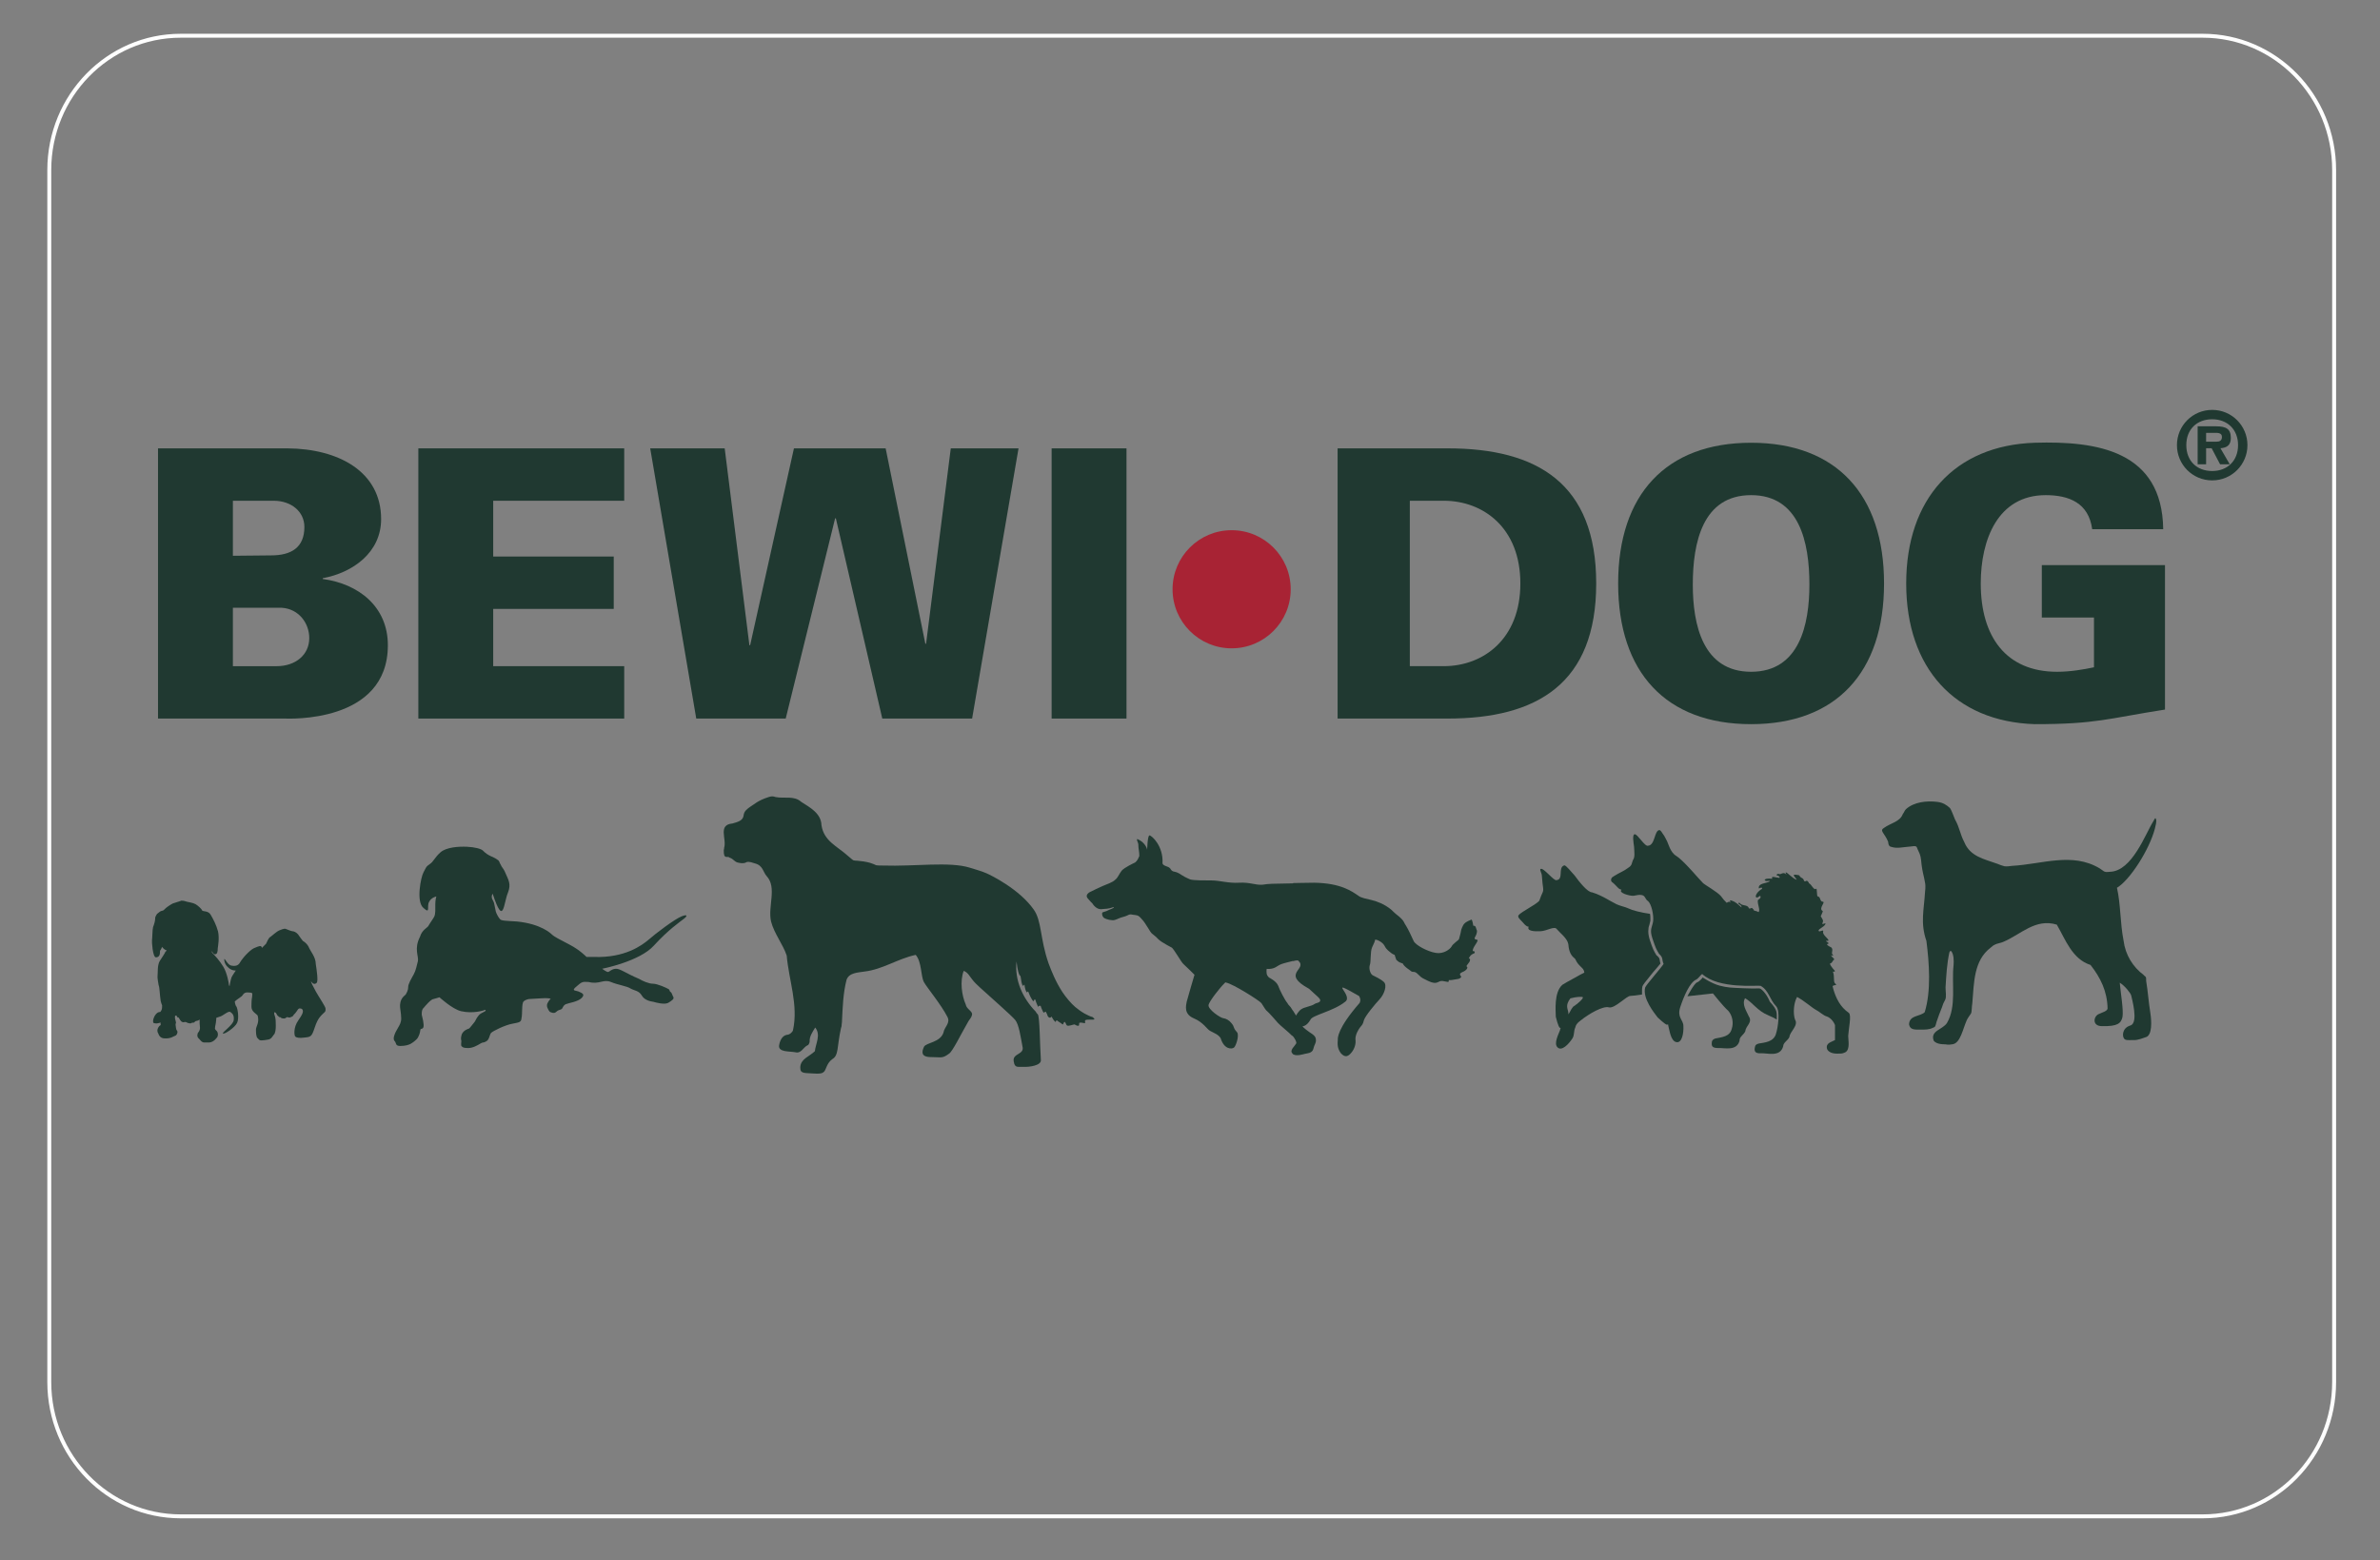 <?xml version="1.0" encoding="UTF-8"?>
<!DOCTYPE svg PUBLIC "-//W3C//DTD SVG 1.1//EN" "http://www.w3.org/Graphics/SVG/1.1/DTD/svg11.dtd">
<!-- Creator: CorelDRAW 2020 (64-Bit) -->
<svg xmlns="http://www.w3.org/2000/svg" xml:space="preserve" width="106.539mm" height="69.85mm" version="1.1" style="shape-rendering:geometricPrecision; text-rendering:geometricPrecision; image-rendering:optimizeQuality; fill-rule:evenodd; clip-rule:evenodd"
viewBox="0 0 10653.88 6985"
 xmlns:xlink="http://www.w3.org/1999/xlink"
 xmlns:xodm="http://www.corel.com/coreldraw/odm/2003">
 <rect x="0" y="0" width="10653.88" height="6985" fill="#808080" stroke="none"/>
 <defs>
  <style type="text/css">
   <![CDATA[
    .str0 {stroke:#FEFEFE;stroke-width:17.64;stroke-miterlimit:4}
    .fil0 {fill:none;fill-rule:nonzero}
    .fil2 {fill:#A82334;fill-rule:nonzero}
    .fil1 {fill:#203931;fill-rule:nonzero}
   ]]>
  </style>
 </defs>
 <g id="Layer_x0020_1">
  <path class="fil0 str0" d="M10448.57 6187.9c0,332.11 -263.28,601.31 -588.05,601.31l-9051.91 0c-324.79,0 -588.02,-269.2 -588.02,-601.31l0 -5426.57c0,-332.07 263.23,-601.31 588.02,-601.31 2262.98,0 9051.91,0 9051.91,0 324.77,0 588.05,269.24 588.05,601.31l0 5426.57z"/>
  <path class="fil1" d="M1042.53 2242.04l182.65 0c78.73,0 137.38,48.62 137.38,117.34 0,92.14 -58.65,127.28 -149.12,127.28l-170.91 1.69 0 -246.31zm232.91 975.19c11.72,0 460.8,23.46 460.8,-328.37 0,-172.61 -130.69,-274.85 -291.58,-296.61l0 -3.36c135.74,-25.15 261.4,-115.64 261.4,-264.72 0,-212.8 -191.01,-314.99 -418.9,-316.69l-579.75 0 0 1209.75 568.03 0zm-232.91 -234.56l0 -261.41 219.53 0c75.38,5.04 122.3,68.75 122.3,135.75 0,75.35 -62,125.66 -145.78,125.66l-196.05 0z"/>
  <polygon class="fil1" points="1872.68,3217.23 1872.68,2007.48 2794.24,2007.48 2794.24,2242.04 2207.76,2242.04 2207.76,2491.74 2747.32,2491.74 2747.32,2726.3 2207.76,2726.3 2207.76,2982.67 2794.24,2982.67 2794.24,3217.23 "/>
  <polygon class="fil1" points="3116.69,3217.23 2910.61,2007.48 3244.03,2007.48 3354.62,2888.86 3357.96,2888.86 3554.02,2007.48 3964.51,2007.48 4142.17,2882.12 4145.52,2882.12 4256.08,2007.48 4559.37,2007.48 4351.61,3217.23 3949.48,3217.23 3741.66,2320.82 3738.35,2320.82 3517.16,3217.23 "/>
  <polygon class="fil1" points="4707.53,3217.23 5042.67,3217.23 5042.67,2007.49 4707.53,2007.49 "/>
  <path class="fil1" d="M5987.66 2007.48l0 1209.75 493.07 0c401.01,0 664.53,-157.52 664.53,-604.88 0,-447.35 -263.52,-604.87 -664.53,-604.87l-493.07 0zm323.32 234.56l151.94 0c176.28,0 342.86,120.69 342.86,370.31 0,249.7 -166.58,370.32 -342.86,370.32l-151.94 0 0 -740.63z"/>
  <path class="fil1" d="M7838.65 3242.35c380.33,0 595.13,-231.22 595.13,-630 0,-398.78 -214.8,-629.99 -595.13,-629.99 -380.3,0 -595.1,231.21 -595.1,629.99 0,398.78 214.8,630 595.1,630zm260.98 -624.99c0,179.29 -44.59,390.42 -260.98,390.42 -216.4,0 -260.95,-211.13 -260.95,-390.42 0,-189.3 44.55,-400.43 260.95,-400.43 216.39,0 260.98,211.13 260.98,400.43z"/>
  <path class="fil1" d="M9373.58 2764.9l-233.57 0 0 -234.6 551.39 0 0 646.71c-257.46,40.22 -306.7,65.34 -583.18,65.34 -357.54,-11.72 -575.24,-251.32 -575.24,-630 0,-378.63 217.7,-618.27 575.24,-629.99 278.06,-8.39 570.48,35.21 575.24,387.04l-317.89 0c-15.87,-117.3 -103.18,-152.47 -208.1,-152.47 -214.49,0 -290.76,199.42 -290.76,395.42 0,237.92 112.78,395.43 341.6,395.43 58.77,0 117.65,-10.02 165.27,-20.07l0 -222.81z"/>
  <path class="fil2" d="M5777.75 2638.32c0,146.05 -118.35,264.48 -264.44,264.48 -146.01,0 -264.44,-118.43 -264.44,-264.48 0,-146.05 118.43,-264.44 264.44,-264.44 146.09,0 264.44,118.39 264.44,264.44z"/>
  <path class="fil1" d="M9875.44 1977.57l0 -39.51 36.87 0c12.24,0 34.01,-1.63 34.01,18.09 0,17.18 -10.83,21.8 -25.54,21.42l-45.34 0zm64.21 29.35c30.16,-2.08 46.53,-14.68 46.53,-46.18 0,-40.25 -21.34,-52 -65.86,-52l-82.69 0 0 169.97 37.81 0 0 -71.79 24.77 0 37.78 71.79 43.25 0 -41.59 -71.79zm-36.9 143.97c87.24,0 157.76,-70.52 157.76,-157.84 0,-87.27 -70.52,-157.79 -157.76,-157.79 -87.77,0 -157.83,70.52 -157.83,157.79 0,87.32 70.06,157.84 157.83,157.84zm0 -41.98c-68.9,0 -115.89,-45.34 -115.89,-115.86 0,-70.48 46.99,-115.81 115.89,-115.81 67.56,0 115.78,45.33 115.78,115.81 0,70.52 -48.22,115.86 -115.78,115.86z"/>
  <path class="fil1" d="M811.2 4032.57c14.03,0 18.68,3.1 24.92,4.65 4.67,1.52 28,4.66 38.92,10.9 10.88,6.22 28,21.78 29.55,28.02 3.12,6.24 28.02,0 38.91,20.22 10.91,18.66 24.91,45.14 32.7,74.72 6.21,31.11 0,62.25 -1.56,76.26 0,10.9 -1.56,23.35 -9.34,24.91 -7.77,1.52 -9.35,-1.56 -15.56,-10.9 -7.79,-7.8 1.54,6.24 1.54,6.24 10.92,10.86 31.13,32.63 48.26,60.68 17.12,27.97 24.9,74.71 24.9,79.37 0,4.62 3.1,7.76 3.1,7.76 0,0 4.69,-29.56 9.36,-40.43 4.67,-9.35 18.67,-29.56 18.67,-29.56 0,0 -18.67,1.56 -34.24,-14.04 -17.13,-14 -18.67,-35.78 -17.13,-37.32 3.13,-3.14 15.57,28 32.7,29.56 15.56,3.07 26.46,0 34.23,-9.35 23.36,-38.91 57.57,-66.92 68.49,-70.03 0,0 23.33,-10.9 28,-7.8 4.67,1.59 4.67,7.8 4.67,7.8 0,0 15.57,-15.55 18.69,-18.7 3.1,-4.68 10.89,-28 20.23,-31.14 7.78,-6.17 29.57,-24.87 37.36,-27.98 7.78,-3.13 21.78,-9.35 29.56,-7.79 7.78,3.14 26.45,10.9 31.14,10.9 6.22,0 17.1,4.65 24.89,14 4.67,7.84 21.78,29.57 21.78,29.57 0,0 14.02,6.27 24.92,24.93 7.78,20.22 32.67,46.67 32.67,77.83 4.67,31.12 10.9,74.68 4.67,84.03 -7.77,7.76 -15.55,7.76 -24.88,-4.7 -4.68,-3.1 9.33,23.36 20.21,43.58 10.9,20.21 43.59,68.5 43.59,76.27 0,7.79 3.11,12.45 -10.89,23.32 -10.91,10.93 -23.36,20.28 -37.37,62.3 -14,42.01 -17.11,42.01 -48.24,45.12 -20.22,3.14 -34.25,0 -38.92,-4.66 -4.66,-4.66 -9.33,-40.46 14.03,-73.14 18.67,-26.48 20.21,-34.21 20.21,-40.49 0,-7.79 -4.65,-12.45 -14,-12.45 -4.67,0 -7.78,3.1 -12.46,10.9 -4.65,7.83 -9.32,12.42 -15.54,18.66 -1.57,7.8 -14.03,9.34 -15.57,10.93 -3.13,1.56 -9.34,-1.59 -14.02,-1.59 -3.11,1.59 -4.65,4.7 -10.9,6.24 -4.67,0 -10.88,0 -15.56,-3.09 -1.54,-3.15 -6.22,-3.15 -7.78,-3.15 -4.66,-4.65 -9.33,-7.75 -10.89,-10.9 0,-1.54 0,-1.54 -3.11,-6.17 -3.11,-4.69 -7.79,-4.69 -7.79,-4.69 0,0 -3.11,4.69 1.57,15.56 4.68,10.9 4.68,31.12 4.68,45.12 0,14 -1.57,34.26 -9.36,40.5 -6.22,7.76 -10.89,20.22 -28.02,21.76 -9.33,1.56 -18.67,3.14 -26.46,3.14 -9.32,0 -9.32,-1.58 -17.11,-9.34 -7.79,-6.25 -7.79,-26.5 -7.79,-40.5 1.57,-15.56 15.58,-29.56 7.79,-60.68 -3.11,-7.8 -29.57,-17.11 -28.02,-42.01 0,-12.49 0,-26.46 3.1,-43.6 1.58,-18.7 3.13,-17.12 -21.77,-18.7 -17.11,0 -20.23,14.04 -24.9,17.14 -4.67,3.1 -21.79,15.58 -21.79,15.58l-9.34 7.77c0,0 1.56,17.11 7.77,23.35 4.69,7.77 12.46,49.82 3.12,71.59 -9.33,21.8 -59.13,54.5 -63.8,48.26 -4.68,-4.7 45.13,-37.33 48.24,-59.14 3.1,-24.94 -7.79,-31.11 -15.57,-37.35 -9.33,-4.69 -32.67,17.11 -43.58,20.21 -9.34,3.1 -18.67,6.25 -18.67,6.25 0,0 -1.57,23.35 -3.11,28.01 -1.56,6.2 -3.1,15.56 -3.1,20.22 1.54,6.24 3.1,4.68 9.33,12.44 7.78,12.46 1.55,24.91 1.55,24.91 0,0 -15.55,24.91 -37.37,24.91 -7.76,0 -9.31,0 -21.77,0 -12.45,0 -18.69,-14 -26.46,-20.24 -6.23,-6.22 -4.66,-21.78 1.56,-26.46 4.67,-6.18 6.21,-14.02 6.21,-18.64 0,-3.14 -1.54,-20.25 -1.54,-20.25l0 -17.14c0,0 -4.67,4.65 -14.02,6.24 -10.9,1.53 -6.22,9.35 -18.68,7.77 -3.1,0 -6.22,4.69 -10.89,3.13 -4.67,0 -7.79,-1.55 -12.46,-3.13 -3.1,-3.11 -10.9,-3.11 -10.9,-3.11 0,0 -6.21,3.11 -10.89,0 -6.21,-1.59 -13.99,-15.57 -15.55,-18.66 -1.56,-3.15 -6.23,0 -7.79,-4.69 0,-4.66 -4.66,-6.21 -7.78,-4.66 -1.55,1.55 -1.55,4.66 -1.55,10.9 3.12,13.98 4.67,17.11 4.67,20.22 0,4.69 -3.12,3.13 -1.55,12.44 1.55,10.94 1.55,14.02 3.1,18.7 3.11,4.7 6.21,7.76 4.67,14 -1.56,6.22 -4.67,12.46 -10.89,14.02 -7.78,1.54 -17.13,14 -51.37,10.9 -15.54,-3.14 -17.11,-10.9 -20.22,-14.02 -1.57,-3.13 -3.11,-9.34 -4.68,-10.9 -1.56,-1.58 -6.22,-14 4.68,-28.04 3.11,-4.66 7.78,-4.66 7.78,-7.76 0,-3.1 -1.56,-10.9 -1.56,-10.9 0,0 -3.11,3.14 -6.22,3.14 -1.57,0 -10.9,3.11 -15.57,1.55 -6.24,-1.55 -6.24,0 -7.78,-1.55 -3.1,-1.58 -6.22,-12.46 4.67,-32.7 12.44,-18.67 20.23,-15.56 24.9,-17.11 3.1,-3.14 4.67,-7.8 6.21,-10.93 1.58,-3.11 1.58,-15.53 1.58,-18.67 -1.58,-4.66 -4.69,-10.9 -6.23,-18.66 -4.67,-29.53 -4.67,-62.23 -9.35,-71.62 -1.54,-9.32 -6.23,-32.66 -4.67,-43.56 1.56,-9.35 -1.56,-45.13 9.35,-63.81 10.9,-17.12 24.89,-37.33 24.89,-40.48 1.56,-3.1 6.25,-4.65 6.25,-7.78 -12.47,-3.12 -20.24,-15.56 -20.24,-15.56 0,0 -6.23,15.56 -9.33,17.14 -1.57,3.1 4.64,29.56 -18.68,29.56 -14.03,0 -18.7,-73.16 -17.12,-77.82 1.55,-6.24 1.55,-46.67 4.67,-57.57 4.64,-10.9 9.32,-28.04 9.32,-35.84 0,-7.76 0,-7.76 3.13,-13.98 3.1,-6.24 6.2,-10.9 7.76,-10.9 6.24,-4.66 10.92,-9.34 15.56,-10.9 4.69,-1.56 10.9,-1.56 15.57,-7.8 4.67,-6.2 24.92,-20.21 37.36,-26.42 14.01,-4.69 34.24,-10.9 34.24,-10.9l3.1 -1.55z"/>
  <path class="fil1" d="M1953.17 4013.87c0,0 -4.66,14.01 -4.66,35.81 0,21.76 1.56,40.46 -4.67,54.46 -7.78,14.02 -21.78,32.7 -26.46,42.02 -6.23,9.35 -28.01,17.12 -37.34,48.23 -28.03,54.5 -4.67,87.18 -9.36,108.98 -6.21,21.82 -7.77,38.9 -18.67,59.15 -10.89,20.22 -24.89,42.02 -24.89,57.61 0,15.53 -7.78,26.43 -10.9,32.7 -3.13,4.63 -29.59,17.07 -24.91,60.64 6.24,43.61 6.24,54.5 0,70.07 -6.22,13.97 -6.22,10.87 -20.22,37.33 -12.46,26.46 -9.34,35.8 -3.13,42.04 6.23,7.76 1.58,20.26 23.35,20.26 23.36,0 37.35,-4.73 46.7,-9.39 7.79,-4.66 24.9,-15.53 32.67,-28.01 6.24,-12.42 9.36,-20.22 10.9,-34.22 1.56,-14.04 28.02,14 6.23,-68.52 0,-15.55 1.56,-24.9 9.33,-31.14 6.24,-7.73 32.7,-38.88 43.59,-38.88 12.44,-3.11 26.46,-7.77 26.46,-7.77 0,0 57.58,52.89 96.48,62.24 54.49,12.45 101.18,-3.11 108.95,-6.21 7.79,7.79 -18.67,10.9 -29.57,24.91 -10.88,12.45 -14,23.31 -18.67,29.56 -10.89,12.45 -18.67,24.91 -24.9,29.57 0,0 -24.9,6.24 -32.69,26.45 -6.21,20.25 -1.54,24.91 -1.54,29.59 0,6.22 -3.12,20.22 1.54,23.33 4.67,4.69 7.79,7.83 29.57,7.83 20.23,0 42.02,-12.49 54.48,-20.29 12.46,-7.75 12.46,-1.55 24.9,-9.31 14.01,-6.24 15.56,-28.02 21.8,-37.36 7.77,-9.34 66.92,-37.36 96.49,-42.01 31.13,-6.25 38.92,-6.25 40.46,-24.91 4.67,-20.28 0,-65.4 9.34,-74.72 9.36,-9.31 24.9,-10.9 24.9,-10.9l52.92 -3.11c0,0 38.91,-3.13 43.59,3.11 0,0 -4.68,1.59 -10.9,12.42 -7.79,10.93 -6.23,18.73 -4.67,24.94 3.11,4.66 6.22,18.69 15.57,21.8 10.9,4.69 18.67,4.69 26.46,-3.11 7.78,-7.79 18.67,-7.79 21.78,-10.93 6.22,-3.1 4.67,-13.97 18.67,-21.77 15.57,-6.24 54.48,-10.93 71.59,-28 18.69,-18.68 -3.1,-23.36 -15.56,-29.6 -12.44,-4.66 -32.67,-1.56 -7.78,-21.77 24.92,-21.81 26.46,-21.81 54.47,-20.22 48.25,12.43 65.38,-14.03 99.62,0 34.25,13.97 73.15,18.63 88.7,29.57 17.14,9.32 37.36,9.32 49.82,31.12 12.46,21.8 40.46,26.45 51.38,27.97 10.88,3.15 49.78,14.07 66.91,4.69 15.56,-9.32 26.46,-17.11 23.36,-24.88 -4.68,-7.78 -7.8,-21.82 -12.46,-23.34 -6.23,-3.14 -3.11,-10.87 -10.9,-14.02 -7.78,-4.68 -48.24,-23.34 -68.47,-23.34 -18.69,0 -46.7,-12.46 -62.28,-21.8 -59.13,-24.91 -85.6,-46.67 -104.27,-45.13 -18.67,1.56 -24.89,10.9 -32.67,14.04 -6.25,3.07 -28.03,-14.04 -28.03,-14.04 0,0 168.1,-32.7 231.91,-104.28 65.36,-71.57 116.73,-105.83 132.3,-118.31 17.12,-12.42 20.24,-23.32 -7.8,-12.42 -29.56,10.93 -118.28,77.82 -147.85,104.27 -31.13,26.46 -107.39,82.48 -244.34,77.82 -34.24,0 -34.24,0 -34.24,0 0,0 -29.59,-31.14 -74.72,-54.46 -45.15,-23.36 -71.6,-37.36 -79.39,-45.16 -6.21,-6.21 -49.8,-48.23 -157.19,-59.13 -49.8,-3.12 -71.59,-3.12 -76.26,-10.92 -6.23,-6.18 -17.12,-26.46 -18.67,-34.22 -1.58,-6.22 -4.68,-24.88 -7.79,-37.36 -3.11,-12.43 -17.12,-23.36 -6.23,-42.02 49.8,150.98 48.26,43.6 68.49,-4.66 15.56,-38.91 1.56,-57.57 -10.9,-87.17 -4.66,-12.42 -12.44,-23.36 -17.11,-29.56 -17.14,-29.6 -6.23,-21.8 -21.79,-32.67 -14.02,-10.9 -38.92,-14 -62.26,-38.94 -7.79,-7.76 -35.8,-15.54 -71.61,-17.12 -35.78,-1.54 -91.81,1.58 -118.27,24.92 -26.48,23.34 -31.13,42.01 -48.26,52.91 -17.1,10.9 -17.1,17.1 -28,37.36 -10.9,18.68 -34.25,130.73 0,158.75 32.69,29.56 14,-6.21 24.9,-26.5 9.34,-20.22 32.67,-24.87 32.67,-24.87z"/>
  <path class="fil1" d="M3471.83 3568.73c38.91,7.8 82.47,-7.8 115.17,21.8 35.81,23.32 88.73,49.78 90.28,104.3 10.9,71.59 70.03,93.37 119.84,138.53 3.14,1.54 18.7,17.07 23.32,18.66 6.24,1.56 10.93,1.56 15.59,1.56 20.25,1.51 40.46,4.65 57.61,9.34 10.86,3.1 21.77,7.8 28.01,10.9 6.21,1.55 21.77,1.55 32.67,1.55 138.53,4.66 295.73,-18.7 386.01,9.32 14,4.68 54.46,15.59 74.68,24.9 21.8,9.34 147.85,71.62 211.67,161.85 37.35,51.38 28.01,129.19 66.92,241.27 14,37.36 32.7,84.06 62.26,129.19 15.56,23.34 38.91,51.33 57.58,66.96 10.9,9.27 28.01,21.76 42.05,29.49 12.42,6.24 23.32,12.48 35.77,15.58 3.1,3.15 12.45,9.36 4.69,10.91 -4.69,1.55 -32.7,-1.55 -37.36,3.13 -4.69,3.11 1.55,10.88 -1.59,12.46 -6.2,1.55 -13.97,-3.14 -23.31,-1.58 -6.25,0 0,12.44 -6.25,14 -9.31,0 -14,-4.66 -17.11,-6.22 -6.21,0 -26.46,9.32 -34.22,4.66 -3.14,-1.51 -4.69,-10.86 -9.35,-15.55 -6.24,-3.13 -6.24,17.11 -12.45,9.35 -4.66,-4.66 -17.11,-10.94 -21.8,-15.6 -6.21,-6.2 -4.66,10.94 -9.31,4.66 -3.14,-3.07 -6.25,-4.66 -15.6,-21.76 -1.55,-3.11 -4.65,10.9 -15.55,0 -3.11,-3.11 -3.11,-9.36 -9.35,-20.22 -3.11,-7.8 -9.32,6.18 -12.46,0 1.59,3.11 -14,-28.01 -10.86,-28.01 -14.01,-4.66 -9.35,7.73 -12.45,3.1 -4.7,-7.76 -12.46,-29.56 -12.46,-31.12 -6.24,-7.78 -4.69,12.44 -10.9,4.66 -4.66,-6.2 -12.45,-18.68 -18.66,-35.8 -4.69,-13.97 -6.24,3.1 -9.35,-3.1 -4.66,-6.24 -7.8,-18.7 -9.35,-31.16 -1.55,-7.76 -4.65,9.39 -9.35,0 -3.1,-6.2 -6.21,-21.76 -7.76,-35.77 -1.55,-10.9 -6.24,-6.24 -6.24,-10.9 -7.76,-17.1 -10.87,-46.7 -12.45,-59.16 -9.32,84.07 28.04,164.99 85.61,224.15 3.11,3.11 0,3.11 9.35,12.43 9.32,9.34 9.32,136.95 14.01,205.45 1.55,23.36 -51.37,31.12 -76.27,29.56 -24.91,-1.52 -40.47,7.8 -45.12,-23.34 -7.8,-38.89 49.77,-29.57 38.87,-68.48 -7.76,-40.5 -15.55,-98.05 -32.66,-118.29 -17.11,-20.21 -105.84,-98.03 -157.2,-144.71 -14.01,-12.48 -26.46,-24.91 -35.81,-37.35 -9.31,-10.91 -18.66,-31.16 -37.36,-37.36 -17.11,45.11 -9.31,108.93 9.35,150.95 3.11,20.21 31.15,29.56 28.01,45.11 -3.1,15.6 -12.45,21.81 -17.11,31.12 -34.25,59.2 -70.02,133.88 -85.58,143.26 -31.15,23.32 -34.26,15.49 -80.96,15.49 -48.23,0 -40.47,-26.42 -31.12,-46.63 10.9,-18.7 73.17,-18.7 87.17,-63.86 3.11,-23.32 32.67,-41.98 17.11,-70.02 -28.01,-54.47 -88.72,-127.63 -104.28,-154.06 -15.56,-28.05 -9.35,-90.31 -37.36,-122.98 -80.93,17.12 -147.85,65.37 -230.33,74.72 -28.04,4.65 -68.47,4.65 -79.41,37.33 -15.56,60.7 -17.11,122.97 -20.21,182.09 0,6.25 0,6.25 -1.55,17.14 0,9.32 -1.59,12.46 -3.14,17.12 -18.67,85.62 -9.32,121.39 -38.92,138.54 -28.01,20.21 -26.45,51.35 -40.46,59.12 -10.86,9.35 -43.57,4.67 -76.27,3.11 -31.11,-1.56 -24.87,-18.66 -26.42,-26.46 1.55,-37.33 42.01,-48.26 65.33,-71.58 3.14,-32.7 28.05,-73.13 1.55,-105.83 -12.41,20.22 -26.42,40.46 -24.87,62.26 0,4.66 -4.69,17.11 -9.35,17.11 -20.24,9.35 -28.01,38.9 -56.02,31.12 -26.45,-4.66 -74.71,0 -71.59,-29.57 3.11,-20.22 12.45,-43.56 34.24,-48.22 12.45,0 24.9,-10.94 28.01,-20.26 24.9,-113.59 -18.67,-224.11 -28.01,-334.64 -17.13,-51.36 -56.03,-98.03 -70.06,-152.51 -15.56,-66.91 28.03,-152.53 -20.21,-203.89 -15.58,-17.16 -15.58,-46.68 -51.38,-56.03 -10.89,-3.1 -24.9,-9.35 -37.35,-6.25 -9.32,6.25 -21.78,6.25 -35.78,3.15 -20.24,-3.15 -21.8,-17.14 -42.03,-23.36 -7.79,-9.35 -26.46,12.46 -24.92,-34.24 1.58,-3.12 1.58,-6.26 1.58,-9.32 12.45,-40.47 -29.58,-102.78 37.34,-108.95 20.24,-6.24 46.69,-10.93 49.8,-35.8 1.56,-20.24 18.69,-31.14 29.58,-38.94 13.99,-7.76 32.68,-27.98 82.48,-43.58 6.25,-1.54 9.35,-3.14 15.57,-3.14 6.22,0 10.89,1.6 15.57,3.14z"/>
  <path class="fil1" d="M8531.68 3623.21c-6.25,6.24 -7.8,14.04 -14.04,21.8 -12.45,34.25 -54.47,40.46 -82.48,60.71 -24.91,14 1.55,23.32 17.14,63.82 0,4.66 1.56,20.22 12.42,21.76 28.01,9.36 49.78,1.58 91.86,-1.54 4.7,0 13.97,-3.12 20.18,0 4.73,1.54 6.25,12.44 9.39,17.1 12.42,24.91 12.42,32.7 15.56,63.86 0,4.65 4.69,32.63 10.9,57.57 3.14,17.1 6.2,27.98 6.2,37.32 0,9.36 0,18.7 -1.51,28.04 -4.69,80.93 -21.8,138.51 6.17,219.44 12.49,98.06 21.8,224.11 -7.72,319.08 -21.84,20.22 -68.51,12.42 -70.1,54.46 4.69,24.92 24.9,23.36 51.36,23.36 21.8,0 38.95,0 54.51,-7.76 4.65,-1.58 7.79,-3.14 10.9,-6.28 1.55,-3.1 4.65,-12.41 6.24,-20.21 7.73,-21.81 15.52,-45.12 24.87,-66.88 3.14,-10.94 6.21,-18.74 14.01,-32.72 6.24,-12.48 1.55,-37.38 1.55,-54.46 3.14,-56.06 6.24,-107.42 17.08,-157.23 0,0 3.13,-9.34 7.83,-6.21 12.49,14.01 12.49,43.57 10.93,63.81 -9.38,82.49 13.97,185.21 -29.6,258.38 -18.66,29.56 -76.27,34.26 -59.16,79.38 4.66,6.2 15.56,13.97 38.92,15.52 23.35,0 20.24,4.69 46.7,0 34.26,-6.21 45.12,-70.02 62.23,-107.36 4.66,-10.89 14.01,-21.79 18.7,-29.62 4.69,-7.73 3.1,-31.09 6.21,-46.68 7.8,-93.34 6.24,-191.45 82.48,-249 6.24,-4.65 9.35,-9.34 20.25,-13.99 9.31,-4.69 23.35,-6.25 34.22,-10.9 79.41,-32.71 144.78,-107.4 241.26,-77.82 38.95,66.91 68.51,154.09 150.99,180.55 45.12,57.57 74.72,118.25 76.27,194.52 0,12.45 -26.46,18.73 -42.05,26.46 -21.77,12.44 -26.46,52.92 17.15,52.92 70.02,1.54 85.58,-12.43 91.79,-42.02 4.69,-31.12 -7.8,-102.71 -12.42,-152.51 23.32,13.98 49.78,48.22 51.37,57.58 1.55,9.31 34.21,121.39 -3.14,133.83 -37.36,10.94 -37.36,46.72 -29.57,57.62 6.25,10.9 21.77,7.76 42.02,7.76 21.76,1.58 43.6,-9.34 59.16,-14.01 24.87,-10.9 23.32,-68.51 17.11,-107.38 -7.8,-48.26 -10.9,-96.52 -18.7,-143.2 0,-6.24 0,-14 -1.55,-17.11 -3.1,-4.69 -7.8,-6.24 -9.31,-9.35 -48.26,-35.79 -82.48,-90.27 -90.28,-154.09 -15.56,-77.81 -12.49,-161.85 -29.6,-236.56 57.61,-34.23 144.78,-169.65 169.69,-264.59 3.1,-14.01 9.31,-32.67 4.66,-43.61 -3.07,-9.3 -7.8,4.66 -10.91,9.35 -35.8,56.06 -94.93,224.16 -194.55,227.23 -7.76,0 -17.11,3.14 -26.46,-1.52 -7.76,-4.66 -12.45,-9.35 -20.22,-14.01 -122.94,-73.16 -255.27,-18.69 -392.21,-10.93 -7.8,1.58 -26.46,3.14 -34.29,1.58 -7.76,-1.58 -23.32,-7.75 -31.12,-10.9 -60.64,-21.79 -121.39,-32.67 -147.81,-96.51 -20.25,-38.88 -20.25,-63.79 -42.05,-102.74 -4.62,-9.27 -15.56,-43.57 -23.36,-51.33 -13.97,-12.44 -29.56,-23.34 -54.47,-26.46 -48.22,-6.2 -105.83,0 -141.6,32.68z"/>
  <path class="fil1" d="M5909.76 4481.3c-4.34,10.23 -16.05,7.3 -26.31,14.64 -11.72,8.76 -43.82,13.12 -56.98,21.88 -13.16,7.33 -24.83,29.28 -24.83,29.28 0,0 -5.86,-8.79 -11.68,-19.02 -1.48,-1.49 -2.96,-4.41 -4.41,-5.85 -2.93,-4.41 -5.82,-8.76 -7.3,-11.69 -10.2,-13.19 -7.3,-5.84 -16.05,-20.45 -10.27,-11.71 -33.62,-57.01 -40.93,-77.48 -8.74,-20.46 -39.47,-35.06 -39.47,-35.06 0,0 -10.23,-7.31 -11.68,-19.02 -1.48,-10.18 0,-20.45 0,-20.45 38,2.96 45.3,-14.61 67.21,-21.91 11.71,-4.39 32.17,-8.71 48.22,-13.12 1.45,0 2.93,0 4.41,0 10.2,-2.94 20.43,-4.38 21.91,-1.49 43.81,39.48 -80.4,55.52 48.19,125.69 33.65,32.14 52.63,43.82 49.7,54.05zm704.47 -268.93l0 -2.92c-1.52,-4.34 -20.47,0 -10.23,-16.05 10.23,-17.53 7.26,-27.77 7.26,-27.77 0,0 -1.44,0 -4.34,-11.71 -2.92,-11.67 -11.71,-8.74 -11.71,-8.74 0,0 -4.41,-29.22 -8.75,-27.77 -4.41,1.48 -24.83,10.23 -30.72,17.53 -7.31,5.86 -16.06,29.24 -16.06,35.07 0,4.41 -7.3,29.25 -8.78,35.1 -2.93,5.81 -27.76,20.42 -33.58,33.59 -7.31,11.67 -35.07,33.62 -70.14,27.76 -36.58,-5.86 -92.11,-35.07 -99.45,-54.09 -8.74,-18.97 -23.35,-51.11 -33.58,-67.19 -11.68,-16.1 -5.86,-18.99 -30.69,-40.93 -26.32,-20.46 -27.76,-24.83 -36.51,-32.13 -64.35,-51.2 -118.4,-40.93 -146.16,-61.42 -27.76,-18.98 -77.47,-56.99 -198.79,-58.46 -37.99,0 -67.24,1.47 -92.04,1.47 -1.48,1.45 -2.96,1.45 -4.41,1.45 -90.63,1.45 -106.64,1.45 -133,5.86 -33.62,2.94 -55.52,-11.72 -106.71,-8.78 -46.71,2.92 -86.19,-10.2 -121.25,-10.2 -33.66,0 -80.43,0 -96.49,-4.41 -4.34,-1.44 -19.01,-8.75 -24.83,-11.67 -26.35,-14.61 -24.84,-19.02 -52.6,-24.84 -11.71,-5.85 -8.79,-11.7 -16.12,-16.08 -5.82,-5.82 -30.69,-8.78 -30.69,-20.47 4.41,-75.98 -48.19,-124.24 -58.46,-124.24 -8.78,1.49 -10.2,64.31 -10.2,64.31 0,0 -4.4,-30.66 -43.85,-48.26 -5.85,4.41 4.38,14.63 4.38,26.35 0,19.01 4.41,29.21 4.41,49.68 -4.41,10.26 -8.79,21.93 -19.02,29.26 -8.78,4.35 -46.77,21.89 -59.93,36.52 -11.72,14.61 -16.05,30.69 -29.21,40.89 -11.72,11.71 -35.1,19.04 -55.53,27.77 -21.94,10.22 -42.4,19.02 -49.71,23.43 -7.33,2.89 -32.17,14.56 -17.53,32.13 14.57,17.57 16.09,17.57 20.43,21.94 2.96,5.81 19.05,27.77 39.47,26.32 20.5,-1.49 33.62,-1.49 54.08,-8.79 7.31,0 0,4.38 -7.3,7.3 -7.3,2.94 -14.6,5.83 -23.35,10.24 -5.89,1.45 -13.2,4.37 -13.2,4.37 0,0 -5.82,0 -5.82,5.86 0,4.41 0,13.16 8.75,20.46 8.78,5.85 36.55,13.12 48.23,8.78 11.71,-2.93 17.56,-8.78 40.95,-14.64 21.91,-5.85 20.43,-13.16 39.44,-8.75 18.98,2.9 23.39,0 39.48,18.98 18.98,18.99 37.99,59.94 46.74,65.76 8.79,7.3 19.02,14.65 26.32,23.35 10.23,10.27 23.35,17.58 40.89,27.8 0,0 10.23,5.86 19.01,10.24 10.23,2.92 43.85,67.28 55.56,75.99 10.2,8.77 48.23,46.76 48.23,46.76 0,0 -32.18,108.17 -35.07,121.3 -2.96,17.53 -13.16,54.11 30.66,73.09 45.33,19.02 59.94,49.66 74.58,57.01 18.98,10.23 36.51,16.08 46.74,32.14 16.05,52.6 51.15,49.7 59.9,42.37 8.78,-7.3 23.43,-51.12 14.68,-67.18 -7.38,-8.82 -11.72,-13.19 -14.68,-21.94 -2.89,-7.3 -2.89,-10.22 -11.71,-20.46 -8.75,-11.67 -23.36,-20.45 -36.48,-21.94 -13.16,-1.45 -68.72,-39.48 -65.76,-58.48 1.45,-16.06 55.53,-83.27 68.69,-94.98 2.89,-2.92 2.89,-4.36 5.86,-5.85 0,-1.45 1.44,-1.45 4.33,0 30.7,5.85 149.09,80.39 157.84,92.07 11.71,17.53 19.01,32.14 26.31,36.55 5.9,4.37 39.52,42.4 48.26,52.63 7.31,8.75 51.12,43.85 61.35,55.49 1.48,0 1.48,1.49 2.93,1.49 1.45,1.48 2.93,2.92 4.41,4.37 7.3,10.27 13.12,20.46 13.12,27.79 0,2.94 -7.3,10.2 -13.12,18.99 -1.48,1.45 -2.96,2.92 -4.41,5.86 -4.41,7.31 -7.3,14.61 0,21.9 1.45,2.93 1.45,2.93 4.41,4.38 14.57,8.78 46.71,-1.45 52.56,-2.94 4.41,-1.44 32.18,-1.44 36.59,-21.89 4.34,-18.99 11.64,-24.85 11.64,-37.99 0,-11.69 -2.89,-18.99 -17.5,-29.22 -14.64,-8.79 -40.92,-29.24 -42.37,-33.62 -1.48,-1.45 16.05,2.93 35.03,-29.22 5.82,-20.45 102.34,-38.02 154.94,-80.42 42.37,-27.73 -87.7,-112.5 62.83,-26.29 1.45,2.93 10.23,14.6 2.9,30.7 -102.24,116.91 -97.86,159.31 -97.86,163.68 0,13.16 -5.83,35.07 13.15,61.35 20.43,23.39 35.03,13.19 48.19,-2.93 13.16,-16.04 20.46,-37.96 17.57,-58.42 -1.44,-20.46 14.61,-46.77 21.91,-55.52 7.3,-8.79 11.68,-11.71 16.05,-30.7 5.86,-18.98 49.71,-71.61 70.2,-93.56 20.5,-21.89 35.03,-62.82 18.98,-77.43 -16.08,-14.6 -38.03,-23.38 -51.15,-30.69 -11.68,-8.79 -16.12,-32.13 -11.68,-45.29 5.82,-13.12 1.41,-59.98 10.2,-78.95 8.75,-18.99 13.16,-27.77 13.16,-33.63 1.44,-4.41 32.17,7.31 42.44,26.29 8.75,19.05 23.35,26.31 29.21,32.17 7.3,5.86 16.05,8.78 16.05,8.78l7.3 21.95c0,0 0,0 10.27,8.74 11.64,7.34 18.98,5.85 20.46,10.24 1.44,5.86 16.05,17.57 16.05,17.57 0,0 1.44,1.44 16.05,11.67 11.71,11.67 16.09,0 30.69,13.12 16.09,13.16 8.79,14.65 49.71,33.62 42.4,20.46 43.85,-2.92 64.31,0 19.01,2.96 27.76,7.31 27.76,0 -2.89,-5.86 1.45,-2.92 13.16,-4.37 30.73,-5.82 33.62,-2.93 42.37,-13.16 1.45,-4.38 -16.09,-13.16 4.37,-21.91 19.05,-7.3 27.8,-20.49 20.47,-24.83 -5.86,-4.41 13.15,-16.1 14.64,-29.21 0,-14.64 -8.75,0 -4.41,-10.27 11.71,-23.43 29.24,-16.08 24.83,-26.35 -4.37,-10.24 -11.68,4.41 -7.27,-11.68 4.38,-14.6 17.5,-27.73 20.47,-38z"/>
  <path class="fil1" d="M7879.75 4426.41c-5.75,-2.51 -13.66,0.88 -72.08,-1.56 -58.42,-2.53 -72.81,-2.4 -108.9,-11.56 -36.05,-9.24 -76.8,-36.83 -76.8,-36.83 0,0 -11.68,16.78 -25.26,22.11 -13.54,5.23 -43.14,62.03 -43.14,62.03l114.37 -12.57c0,0 47.34,59.59 68.75,77.93 18.35,21.39 24.45,53.48 15.24,80.96 -9.13,35.14 -44.3,36.7 -73.34,42.83 -9.17,3.03 -13.72,7.62 -15.24,13.73 -3.03,19.85 0,29.03 29.04,29.03 27.51,-1.52 82.51,15.24 94.75,-33.62 -1.59,-16.83 19.86,-25.97 26,-42.75 1.48,-22.93 33.59,-38.24 15.21,-65.73 -10.66,-24.45 -32.07,-53.48 -16.76,-80.99 33.58,18.34 54.96,56.54 103.86,76.4 16.12,6.85 28.54,13.06 38.1,18.94 -1.17,-29.44 7.23,-37.88 -30.62,-79.4 -18.17,-42.96 -41.14,-58.07 -43.18,-58.95z"/>
  <path class="fil1" d="M7057.77 4496.36c-1.51,0 -4.62,3.14 -6.21,4.66 -3.14,1.58 -6.2,4.7 -9.31,6.24 -6.28,7.77 -9.38,12.43 -15.59,24.91 -1.55,1.59 -3.11,4.69 -4.66,9.32 -1.59,-3.14 -1.59,-6.21 -1.59,-7.73 -1.51,-17.18 -15.55,-31.16 9.39,-63.86 7.76,-1.54 13.97,-3.13 21.76,-4.66 20.25,-3.12 31.12,-1.58 31.12,-1.58 0,0 15.59,0 -24.91,32.7zm371.97 -197.65c-1.55,-7.8 -1.55,-9.36 -10.86,-18.7l-1.56 -1.56 -1.55 0c-14.04,-23.34 -17.14,-29.56 -31.15,-71.58 -4.69,-15.51 -6.21,-28.01 -6.21,-37.35 0,-10.9 1.52,-20.25 4.66,-28.02l4.66 -18.68c0,-4.66 0,-7.8 0,-10.88 0,-6.24 0,-12.45 -1.52,-20.24 -42.02,-6.22 -79.38,-15.56 -98.04,-24.92 -12.49,-6.2 -37.36,-10.86 -52.95,-18.66 -34.22,-17.11 -63.82,-38.94 -108.94,-52.91 -20.21,0 -59.16,-49.82 -74.72,-71.62 -4.65,-6.2 -7.79,-9.31 -9.31,-10.9 -31.15,-35.8 -37.39,-40.43 -42.01,-37.32 -26.46,10.86 0,62.24 -32.71,65.37 -12.49,4.65 -59.16,-59.16 -71.61,-49.81 -4.66,4.66 6.21,18.66 6.21,31.12 3.1,54.5 10.93,59.16 1.55,77.82 -1.55,3.14 -7.76,17.14 -12.42,31.14 -3.14,12.43 -84.03,52.91 -91.83,65.35 -3.14,1.54 -3.14,4.68 -3.14,6.24 0,9.34 12.49,17.1 28.01,35.8 6.25,6.22 12.49,10.87 18.7,10.87 -9.35,18.66 23.36,21.81 52.92,20.25 29.56,-1.59 62.26,-24.9 73.16,-9.32 12.46,15.53 46.68,40.43 51.33,66.89 1.59,20.25 6.25,46.68 26.5,62.26 1.51,1.56 1.51,1.56 4.65,4.7 3.11,6.17 7.77,17.1 17.11,26.46 10.9,12.41 21.81,17.1 23.36,34.21 -9.35,4.66 -24.91,12.46 -40.47,21.81 -26.45,14 -52.91,29.56 -57.6,32.67 -38.92,34.22 -29.57,118.28 -29.57,143.19 0,0 10.94,46.7 18.66,49.84 0,0 1.59,0 3.14,0 -1.55,4.62 -3.14,9.32 -3.14,10.86 -4.65,14.02 -29.56,59.13 -10.86,76.28 18.66,18.66 49.81,-14.04 66.92,-40.46 9.31,-15.56 4.66,-31.16 12.45,-48.26 1.59,-9.36 7.77,-20.22 23.36,-31.16 38.87,-31.14 101.14,-66.89 127.6,-59.12 26.46,6.21 79.37,-52.91 96.52,-51.4 9.31,0 31.11,-3.07 51.33,-6.14 0,-4.73 0,-10.93 0,-15.63 0,-6.17 0,-14 1.58,-20.21 1.59,-6.25 12.46,-20.22 46.68,-62.27 14.04,-15.55 26.49,-31.11 34.22,-40.46 -1.52,-6.24 -3.11,-12.45 -3.11,-15.55z"/>
  <path class="fil1" d="M7428.19 4516.58c-10.87,-13.98 -29.53,-17.08 -27.98,-59.12 23.36,-24.94 42.02,-34.26 42.02,-34.26 0,0 13.97,-12.46 -9.35,56.06 0,9.32 0,24.9 0,42.01 -1.55,-3.14 -3.14,-4.69 -4.69,-4.69z"/>
  <path class="fil1" d="M8276.44 4535.28c-14,-10.91 -9.34,-7.8 -14,-10.91 -32.7,-28.01 -49.78,-70.03 -59.13,-108.97 4.66,-6.2 24.87,-3.14 12.46,-10.86 -10.94,-9.36 -1.56,-29.57 -10.94,-54.47 0,0 12.49,3.1 7.83,-4.66 -7.83,-7.8 -26.46,-31.15 -18.7,-32.7 7.77,0 9.35,-12.49 15.56,-15.52 6.25,-3.14 -10.9,-12.5 -12.45,-18.74 -1.59,-4.68 15.59,7.8 6.24,-4.68 -7.83,-7.73 4.66,-18.66 -4.69,-31.1 -6.21,-3.12 -18.66,-9.34 -20.21,-13.99 0,-4.69 6.24,0 6.24,-4.69 1.55,-6.21 -10.93,-6.21 -9.38,-10.9 0,-6.22 7.79,4.69 9.38,-3.11 1.55,-6.25 -28.04,-24.91 -23.35,-38.9 3.1,-12.46 -17.15,4.65 -20.25,-3.15 -3.11,-9.31 26.46,-17.07 31.11,-32.67 -4.65,-3.1 -10.86,4.7 -15.55,0 9.34,-14 0,-21.73 -6.21,-32.66 3.1,-7.8 7.76,-15.56 9.35,-23.36 -21.81,-10.9 13.97,-40.5 0,-42.02 -14.05,0 -9.35,-21.8 -21.81,-23.35 -7.76,0 -1.55,-40.46 -9.35,-34.22 -9.34,7.76 -20.21,-21.8 -31.11,-24.9 0,-4.66 -4.69,-7.8 -7.83,-10.9 -6.18,-1.56 -7.73,6.24 -13.97,0 -4.69,-17.12 -12.45,-7.8 -21.77,-24.92 0,0 -20.25,-4.65 -23.35,-1.54 -4.66,3.1 9.31,14 12.42,21.8 -18.67,-6.28 -38.88,-29.6 -46.68,-32.7 -7.79,-3.14 1.56,10.9 1.56,10.9 -15.56,-18.67 -24.88,1.54 -35.81,-4.7 -3.11,0 -6.21,-1.54 -9.31,4.7 0,4.66 9.31,0 14,10.9 1.55,6.2 -28.01,-4.7 -32.7,-1.56 -4.66,1.56 0,7.76 0,7.76 0,0 -28.01,-3.1 -32.67,3.12 -4.66,4.68 0,4.68 0,4.68 7.76,6.25 15.56,-1.55 21.8,3.1 -15.59,10.88 -54.47,7.8 -49.81,32.7 18.66,-9.34 13.97,1.56 13.97,1.56 -28.01,17.11 -32.67,38.87 -23.32,38.87 9.35,0 15.56,-13.97 17.11,-3.1 0,10.9 -12.42,10.9 -12.42,17.15 -1.48,18.7 12.7,43.82 2.65,51.22 -5.79,-4.05 -13.19,-5.32 -19.79,-6.99 0,-4.65 -6.21,-7.76 -7.76,-10.86 -6.28,-3.14 -9.39,6.21 -15.6,0 -4.65,-17.11 -31.11,-7.8 -40.42,-23.31l-6.28 0c-1.52,7.71 15.59,7.71 14.04,20.17 -29.6,-28.01 -37.36,-28.01 -46.71,-31.16 -10.9,-3.1 0,10.99 0,10.99 -7.51,-9 -13.51,-3.64 -19.51,-0.43 -8.68,-8.14 -17.18,-17.96 -25.65,-29.87 -15.52,-18.68 -73.13,-51.38 -79.34,-57.58 -7.83,-7.8 -34.25,-37.36 -34.25,-37.36 0,0 -60.68,-70.03 -87.14,-85.62 -26.45,-15.55 -35.8,-57.57 -40.5,-65.35 -4.65,-7.78 -10.9,-23.34 -18.66,-32.69 -3.14,-3.15 -7.79,-15.59 -15.59,-17.11 -23.32,1.52 -18.66,68.48 -51.36,70.02 -13.97,4.66 -46.68,-52.91 -59.09,-51.36 -12.49,0 -4.7,41.98 -3.14,54.48 1.55,26.46 4.72,48.25 -4.66,60.67 -6.25,14.04 -3.11,23.39 -20.25,34.26 -20.25,15.59 -42.05,23.34 -63.82,37.36 -1.55,1.54 -3.1,1.54 -9.31,6.24 -6.25,6.2 -6.25,15.56 -1.55,20.25 9.31,6.21 18.66,17.07 27.97,26.43 9.35,9.34 9.35,4.68 15.59,9.34 -15.59,12.45 35.81,28.02 54.47,26.41 59.16,-13.96 45.12,12.5 63.79,23.4 15.59,12.45 26.45,62.24 23.38,90.28 -4.69,29.56 -17.14,35.8 -3.1,77.79 14.01,42.04 17.11,48.26 29.56,68.5 20.25,18.66 10.87,23.36 20.25,45.16 -14.07,21.76 -79.41,94.89 -82.51,105.83 -12.46,48.22 40.46,113.6 56.02,133.84 0,0 34.22,32.67 42.01,32.67 0,0 1.56,-1.56 4.7,-1.56 0,4.66 1.55,7.78 1.55,9.32 4.66,14.04 9.35,65.4 35.81,70.06 24.9,4.66 32.66,-40.46 31.11,-71.6 0,-29.57 -29.56,-37.33 -14,-85.55 15.55,-46.74 42.01,-110.53 71.57,-123.02 10.9,-6.24 20.22,-21.77 26.46,-24.87 74.72,68.47 245.92,49.77 261.48,52.89 37.33,20.24 40.46,62.28 70.06,91.86 18.66,21.76 7.76,96.51 -1.58,124.49 -10.87,34.26 -48.23,37.36 -76.24,42.01 -10.94,3.11 -15.59,6.22 -17.14,14.05 -4.66,18.66 -1.56,31.14 26.45,29.56 29.6,-1.56 85.62,18.66 99.63,-31.15 0,-17.11 21.8,-26.43 27.97,-42.02 1.56,-23.35 42.05,-51.37 24.94,-77.82 -9.31,-26.49 -6.2,-74.72 9.32,-101.18 34.25,18.7 68.51,49.81 84.06,57.61 15.56,7.79 32.71,24.91 48.23,29.56 15.59,4.69 31.15,21.78 37.39,38.95l0 66.89c-15.59,9.34 -42.05,12.45 -35.8,38.94 3.1,10.87 18.66,21.8 43.57,21.8 24.94,0 24.94,0 38.91,-6.27 21.8,-12.5 12.45,-54.47 12.45,-73.13 1.55,-31.16 15.56,-91.83 3.1,-102.73z"/>
 </g>
</svg>
